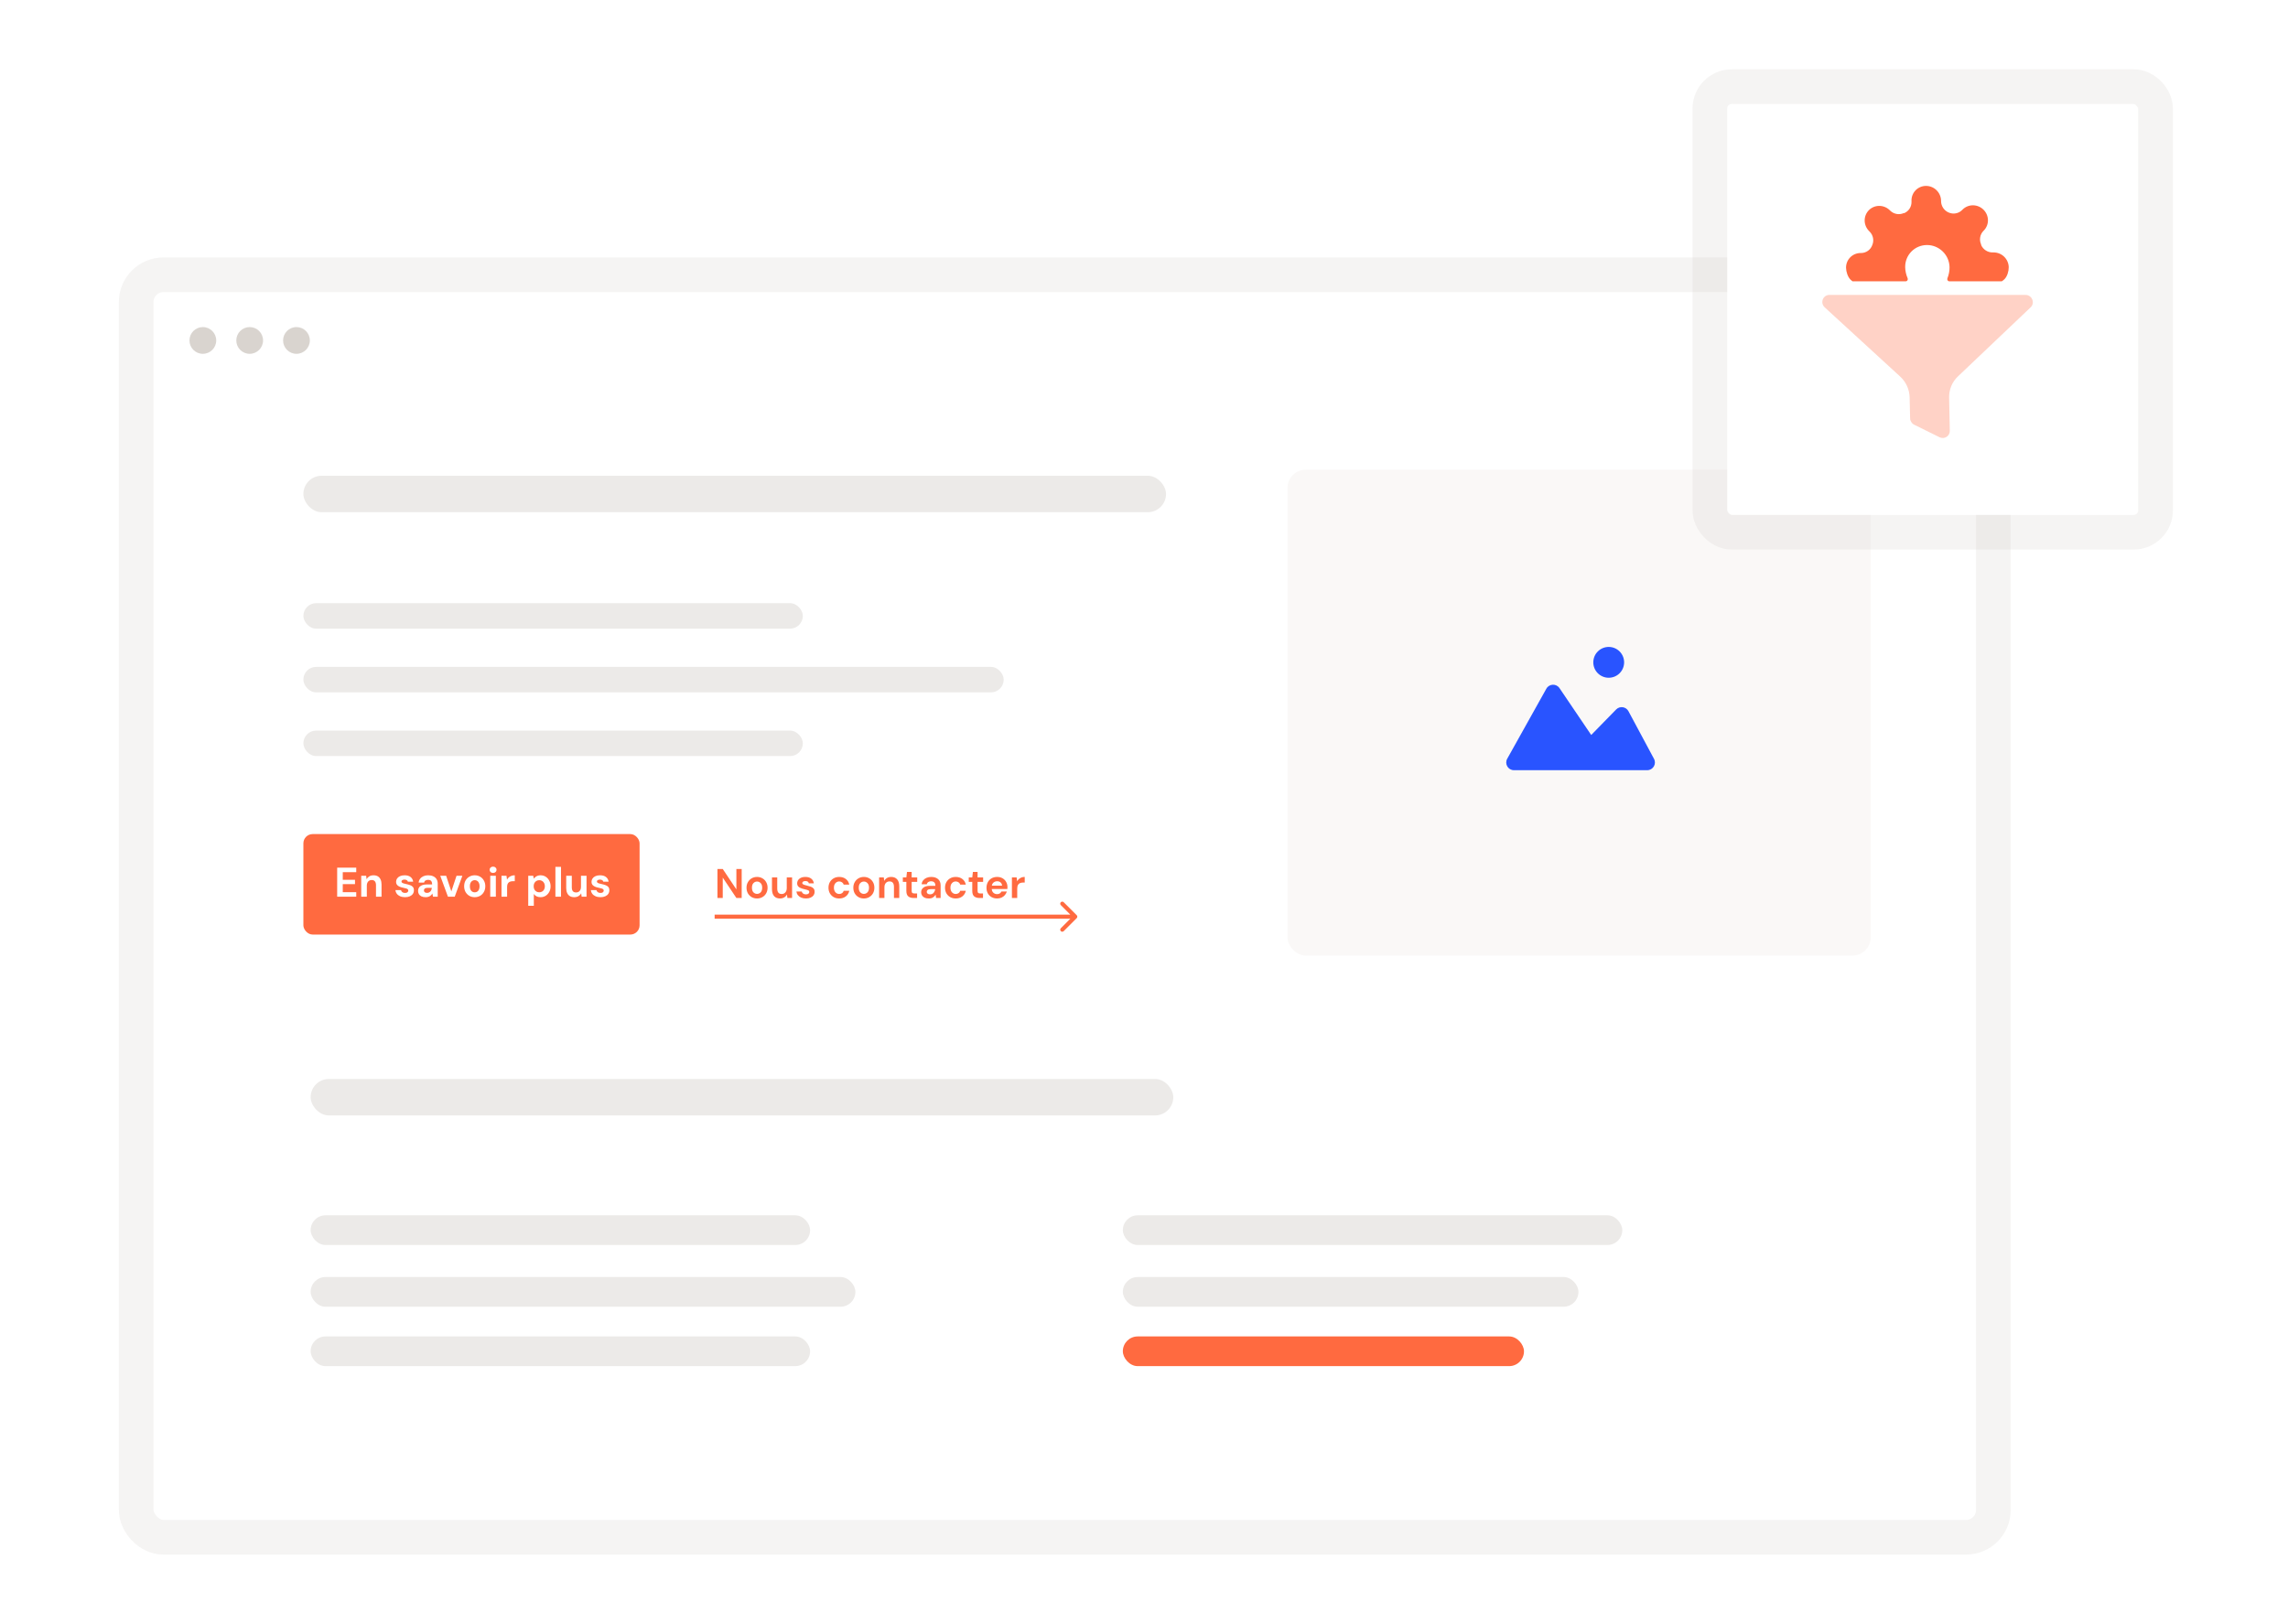 <svg width="462" height="328" viewBox="0 0 462 328" fill="none" xmlns="http://www.w3.org/2000/svg">
<g filter="url(#filter0_b_7684_20126)">
<rect x="31" y="59" width="368" height="248" rx="2" fill="white"/>
<rect x="27.5" y="55.5" width="375" height="255" rx="5.5" stroke="#D0CAC6" stroke-opacity="0.2" stroke-width="7"/>
</g>
<rect x="61.26" y="96.096" width="174.187" height="7.36" rx="3.68" fill="#ECEAE8"/>
<rect x="62.727" y="217.936" width="174.187" height="7.36" rx="3.68" fill="#ECEAE8"/>
<rect x="61.26" y="134.698" width="141.411" height="5.147" rx="2.573" fill="#ECEAE8"/>
<rect x="61.26" y="121.83" width="100.851" height="5.147" rx="2.573" fill="#ECEAE8"/>
<rect x="61.26" y="147.565" width="100.851" height="5.147" rx="2.573" fill="#ECEAE8"/>
<rect x="62.727" y="257.936" width="110" height="6" rx="3" fill="#ECEAE8"/>
<rect x="62.727" y="245.469" width="100.851" height="6" rx="3" fill="#ECEAE8"/>
<rect x="62.727" y="269.936" width="100.851" height="6" rx="3" fill="#ECEAE8"/>
<rect x="226.727" y="257.936" width="92" height="6" rx="3" fill="#ECEAE8"/>
<rect x="226.727" y="245.469" width="100.851" height="6" rx="3" fill="#ECEAE8"/>
<rect x="226.727" y="269.936" width="81" height="6" rx="3" fill="#FF6A40"/>
<path fill-rule="evenodd" clip-rule="evenodd" d="M53.116 68.765C53.116 70.257 51.907 71.466 50.415 71.466C48.923 71.466 47.714 70.257 47.714 68.765C47.714 67.273 48.923 66.064 50.415 66.064C51.907 66.064 53.116 67.273 53.116 68.765ZM43.66 68.765C43.66 70.257 42.45 71.466 40.959 71.466C39.467 71.466 38.258 70.257 38.258 68.765C38.258 67.273 39.467 66.064 40.959 66.064C42.45 66.064 43.66 67.273 43.66 68.765ZM59.864 71.466C61.356 71.466 62.565 70.257 62.565 68.765C62.565 67.273 61.356 66.064 59.864 66.064C58.372 66.064 57.163 67.273 57.163 68.765C57.163 70.257 58.372 71.466 59.864 71.466Z" fill="#D9D4CF"/>
<rect x="61.26" y="168.469" width="67.888" height="20.296" rx="1.873" fill="#FF6A40"/>
<path d="M68.083 181.115V175.253H71.934V176.166H69.213V177.698H71.683V178.577H69.213V180.202H71.934V181.115H68.083ZM72.939 181.115V176.894H73.936L74.019 177.581C74.148 177.346 74.329 177.157 74.564 177.012C74.804 176.866 75.088 176.794 75.418 176.794C75.769 176.794 76.065 176.866 76.305 177.012C76.545 177.157 76.727 177.369 76.85 177.648C76.978 177.927 77.042 178.27 77.042 178.678V181.115H75.92V178.787C75.92 178.452 75.848 178.195 75.703 178.016C75.563 177.838 75.345 177.748 75.049 177.748C74.86 177.748 74.689 177.793 74.539 177.882C74.393 177.972 74.279 178.1 74.195 178.268C74.112 178.429 74.07 178.628 74.07 178.862V181.115H72.939ZM81.803 181.215C81.418 181.215 81.083 181.154 80.798 181.031C80.513 180.908 80.29 180.738 80.128 180.52C79.966 180.302 79.874 180.057 79.852 179.783H80.974C81.002 179.889 81.049 179.987 81.116 180.076C81.183 180.16 81.272 180.227 81.384 180.277C81.496 180.327 81.63 180.353 81.786 180.353C81.937 180.353 82.06 180.333 82.154 180.294C82.249 180.249 82.319 180.191 82.364 180.118C82.414 180.046 82.439 179.97 82.439 179.892C82.439 179.775 82.406 179.685 82.339 179.624C82.272 179.557 82.174 179.504 82.046 179.465C81.917 179.426 81.761 179.387 81.577 179.348C81.376 179.309 81.178 179.261 80.982 179.205C80.792 179.144 80.622 179.069 80.471 178.979C80.321 178.89 80.201 178.776 80.111 178.636C80.022 178.496 79.977 178.323 79.977 178.117C79.977 177.866 80.044 177.642 80.178 177.447C80.312 177.246 80.508 177.087 80.764 176.97C81.021 176.852 81.331 176.794 81.694 176.794C82.202 176.794 82.604 176.908 82.9 177.137C83.196 177.366 83.371 177.681 83.427 178.083H82.364C82.33 177.955 82.255 177.854 82.138 177.782C82.026 177.704 81.875 177.665 81.686 177.665C81.485 177.665 81.331 177.701 81.225 177.774C81.119 177.846 81.066 177.941 81.066 178.058C81.066 178.136 81.099 178.206 81.166 178.268C81.239 178.329 81.34 178.382 81.468 178.427C81.596 178.466 81.753 178.505 81.937 178.544C82.26 178.611 82.545 178.689 82.791 178.778C83.037 178.862 83.229 178.985 83.369 179.147C83.508 179.303 83.578 179.532 83.578 179.833C83.578 180.101 83.505 180.341 83.36 180.553C83.215 180.76 83.009 180.922 82.741 181.039C82.478 181.156 82.166 181.215 81.803 181.215ZM85.958 181.215C85.606 181.215 85.316 181.159 85.087 181.048C84.858 180.93 84.688 180.777 84.576 180.587C84.47 180.392 84.417 180.177 84.417 179.942C84.417 179.685 84.481 179.459 84.61 179.264C84.744 179.069 84.942 178.915 85.204 178.803C85.472 178.692 85.807 178.636 86.209 178.636H87.256C87.256 178.429 87.228 178.259 87.172 178.125C87.116 177.986 87.03 177.882 86.912 177.815C86.795 177.748 86.639 177.715 86.444 177.715C86.231 177.715 86.05 177.762 85.899 177.857C85.754 177.947 85.665 178.086 85.631 178.276H84.534C84.562 177.974 84.66 177.715 84.828 177.497C85.001 177.274 85.227 177.101 85.506 176.978C85.79 176.855 86.106 176.794 86.452 176.794C86.848 176.794 87.192 176.861 87.482 176.995C87.772 177.129 87.995 177.321 88.152 177.573C88.308 177.824 88.386 178.134 88.386 178.502V181.115H87.432L87.306 180.47C87.245 180.581 87.172 180.682 87.088 180.771C87.005 180.861 86.907 180.939 86.795 181.006C86.684 181.073 86.558 181.123 86.418 181.156C86.279 181.195 86.125 181.215 85.958 181.215ZM86.226 180.344C86.371 180.344 86.499 180.319 86.611 180.269C86.728 180.213 86.829 180.14 86.912 180.051C86.996 179.956 87.06 179.85 87.105 179.733C87.155 179.61 87.189 179.479 87.206 179.339V179.331H86.343C86.17 179.331 86.028 179.353 85.916 179.398C85.81 179.437 85.732 179.496 85.682 179.574C85.631 179.652 85.606 179.741 85.606 179.842C85.606 179.953 85.631 180.046 85.682 180.118C85.732 180.191 85.804 180.246 85.899 180.286C85.994 180.325 86.103 180.344 86.226 180.344ZM90.448 181.115L88.899 176.894H90.088L91.135 180.051L92.182 176.894H93.362L91.822 181.115H90.448ZM95.849 181.215C95.447 181.215 95.084 181.123 94.761 180.939C94.442 180.749 94.189 180.489 93.999 180.16C93.814 179.825 93.722 179.443 93.722 179.013C93.722 178.572 93.814 178.187 93.999 177.857C94.189 177.522 94.445 177.263 94.769 177.079C95.093 176.889 95.456 176.794 95.858 176.794C96.265 176.794 96.628 176.889 96.946 177.079C97.27 177.263 97.524 177.522 97.708 177.857C97.898 178.187 97.993 178.569 97.993 179.004C97.993 179.44 97.898 179.825 97.708 180.16C97.524 180.489 97.27 180.749 96.946 180.939C96.622 181.123 96.257 181.215 95.849 181.215ZM95.849 180.235C96.039 180.235 96.207 180.191 96.352 180.101C96.502 180.012 96.62 179.875 96.703 179.691C96.793 179.507 96.837 179.278 96.837 179.004C96.837 178.731 96.793 178.505 96.703 178.326C96.62 178.142 96.502 178.005 96.352 177.916C96.207 177.821 96.042 177.774 95.858 177.774C95.679 177.774 95.514 177.821 95.364 177.916C95.213 178.005 95.093 178.142 95.004 178.326C94.92 178.505 94.878 178.731 94.878 179.004C94.878 179.278 94.92 179.507 95.004 179.691C95.093 179.875 95.21 180.012 95.355 180.101C95.506 180.191 95.671 180.235 95.849 180.235ZM98.992 181.115V176.894H100.123V181.115H98.992ZM99.561 176.317C99.361 176.317 99.193 176.258 99.059 176.141C98.931 176.018 98.867 175.864 98.867 175.68C98.867 175.496 98.931 175.345 99.059 175.228C99.193 175.105 99.361 175.044 99.561 175.044C99.768 175.044 99.936 175.105 100.064 175.228C100.198 175.345 100.265 175.496 100.265 175.68C100.265 175.864 100.198 176.018 100.064 176.141C99.936 176.258 99.768 176.317 99.561 176.317ZM101.265 181.115V176.894H102.27L102.378 177.673C102.479 177.489 102.605 177.333 102.755 177.204C102.912 177.076 103.087 176.975 103.283 176.903C103.484 176.83 103.704 176.794 103.944 176.794V177.991H103.559C103.392 177.991 103.235 178.011 103.09 178.05C102.951 178.089 102.828 178.153 102.722 178.242C102.616 178.326 102.535 178.443 102.479 178.594C102.423 178.745 102.395 178.935 102.395 179.164V181.115H101.265ZM106.662 182.957V176.894H107.667L107.792 177.48C107.881 177.358 107.987 177.246 108.11 177.146C108.233 177.039 108.378 176.956 108.546 176.894C108.719 176.827 108.92 176.794 109.149 176.794C109.545 176.794 109.894 176.892 110.195 177.087C110.497 177.282 110.734 177.547 110.907 177.882C111.086 178.212 111.175 178.589 111.175 179.013C111.175 179.437 111.086 179.817 110.907 180.152C110.728 180.481 110.488 180.74 110.187 180.93C109.885 181.12 109.542 181.215 109.157 181.215C108.844 181.215 108.574 181.159 108.345 181.048C108.121 180.93 107.937 180.771 107.792 180.57V182.957H106.662ZM108.889 180.227C109.112 180.227 109.308 180.177 109.475 180.076C109.648 179.976 109.782 179.833 109.877 179.649C109.972 179.465 110.019 179.253 110.019 179.013C110.019 178.773 109.972 178.561 109.877 178.376C109.782 178.187 109.648 178.041 109.475 177.941C109.308 177.835 109.112 177.782 108.889 177.782C108.671 177.782 108.476 177.835 108.303 177.941C108.135 178.041 108.001 178.184 107.901 178.368C107.806 178.552 107.759 178.764 107.759 179.004C107.759 179.244 107.806 179.459 107.901 179.649C108.001 179.833 108.135 179.976 108.303 180.076C108.476 180.177 108.671 180.227 108.889 180.227ZM112.149 181.115V175.086H113.279V181.115H112.149ZM115.955 181.215C115.615 181.215 115.322 181.145 115.076 181.006C114.836 180.861 114.652 180.651 114.523 180.378C114.395 180.099 114.331 179.755 114.331 179.348V176.894H115.461V179.23C115.461 179.571 115.531 179.828 115.67 180.001C115.816 180.174 116.036 180.26 116.332 180.26C116.522 180.26 116.689 180.219 116.834 180.135C116.979 180.046 117.094 179.92 117.178 179.758C117.267 179.591 117.312 179.387 117.312 179.147V176.894H118.434V181.115H117.446L117.353 180.428C117.231 180.668 117.049 180.861 116.809 181.006C116.569 181.145 116.284 181.215 115.955 181.215ZM121.266 181.215C120.88 181.215 120.545 181.154 120.261 181.031C119.976 180.908 119.753 180.738 119.591 180.52C119.429 180.302 119.337 180.057 119.315 179.783H120.437C120.465 179.889 120.512 179.987 120.579 180.076C120.646 180.16 120.735 180.227 120.847 180.277C120.959 180.327 121.093 180.353 121.249 180.353C121.4 180.353 121.522 180.333 121.617 180.294C121.712 180.249 121.782 180.191 121.827 180.118C121.877 180.046 121.902 179.97 121.902 179.892C121.902 179.775 121.868 179.685 121.801 179.624C121.734 179.557 121.637 179.504 121.508 179.465C121.38 179.426 121.224 179.387 121.04 179.348C120.839 179.309 120.64 179.261 120.445 179.205C120.255 179.144 120.085 179.069 119.934 178.979C119.783 178.89 119.663 178.776 119.574 178.636C119.485 178.496 119.44 178.323 119.44 178.117C119.44 177.866 119.507 177.642 119.641 177.447C119.775 177.246 119.971 177.087 120.227 176.97C120.484 176.852 120.794 176.794 121.157 176.794C121.665 176.794 122.067 176.908 122.362 177.137C122.658 177.366 122.834 177.681 122.89 178.083H121.827C121.793 177.955 121.718 177.854 121.601 177.782C121.489 177.704 121.338 177.665 121.148 177.665C120.947 177.665 120.794 177.701 120.688 177.774C120.582 177.846 120.529 177.941 120.529 178.058C120.529 178.136 120.562 178.206 120.629 178.268C120.702 178.329 120.802 178.382 120.931 178.427C121.059 178.466 121.215 178.505 121.4 178.544C121.723 178.611 122.008 178.689 122.254 178.778C122.499 178.862 122.692 178.985 122.831 179.147C122.971 179.303 123.041 179.532 123.041 179.833C123.041 180.101 122.968 180.341 122.823 180.553C122.678 180.76 122.471 180.922 122.203 181.039C121.941 181.156 121.628 181.215 121.266 181.215Z" fill="white"/>
<rect x="259.98" y="94.869" width="117.76" height="98.134" rx="3.68" fill="#FAF8F7"/>
<path d="M332.61 155.567H305.701C304.513 155.567 303.763 154.289 304.342 153.252L312.248 139.099C312.813 138.087 314.246 138.026 314.895 138.985L321.303 148.453L326.339 143.301C327.074 142.549 328.327 142.727 328.824 143.653L333.982 153.276C334.537 154.313 333.786 155.567 332.61 155.567Z" fill="#2954FF"/>
<path d="M321.724 133.782C321.724 132.063 323.117 130.669 324.836 130.669C326.555 130.669 327.948 132.063 327.948 133.782C327.948 135.501 326.555 136.894 324.836 136.894C323.117 136.894 321.724 135.501 321.724 133.782Z" fill="#2954FF"/>
<path d="M144.87 181.376V175.52H145.94L148.693 179.644V175.52H149.764V181.376H148.693L145.94 177.26V181.376H144.87ZM152.865 181.477C152.463 181.477 152.101 181.385 151.777 181.201C151.46 181.016 151.206 180.763 151.016 180.439C150.832 180.11 150.74 179.731 150.74 179.301C150.74 178.872 150.835 178.496 151.024 178.172C151.214 177.843 151.468 177.586 151.786 177.402C152.109 177.218 152.472 177.126 152.873 177.126C153.269 177.126 153.626 177.218 153.944 177.402C154.268 177.586 154.521 177.843 154.705 178.172C154.895 178.496 154.99 178.872 154.99 179.301C154.99 179.731 154.895 180.11 154.705 180.439C154.521 180.763 154.268 181.016 153.944 181.201C153.621 181.385 153.261 181.477 152.865 181.477ZM152.865 180.548C153.144 180.548 153.386 180.445 153.593 180.238C153.799 180.027 153.902 179.714 153.902 179.301C153.902 178.889 153.799 178.579 153.593 178.373C153.386 178.161 153.147 178.055 152.873 178.055C152.589 178.055 152.344 178.161 152.137 178.373C151.936 178.579 151.836 178.889 151.836 179.301C151.836 179.714 151.936 180.027 152.137 180.238C152.344 180.445 152.586 180.548 152.865 180.548ZM157.503 181.477C156.985 181.477 156.583 181.315 156.299 180.991C156.02 180.668 155.88 180.194 155.88 179.569V177.227H156.943V179.469C156.943 179.826 157.015 180.099 157.16 180.289C157.305 180.478 157.534 180.573 157.846 180.573C158.142 180.573 158.385 180.467 158.574 180.255C158.769 180.043 158.867 179.748 158.867 179.368V177.227H159.938V181.376H158.993L158.909 180.673C158.781 180.919 158.594 181.114 158.348 181.259C158.109 181.404 157.827 181.477 157.503 181.477ZM162.752 181.477C162.384 181.477 162.061 181.418 161.782 181.301C161.503 181.178 161.28 181.011 161.112 180.799C160.945 180.587 160.845 180.342 160.811 180.063H161.89C161.924 180.225 162.013 180.364 162.158 180.481C162.309 180.593 162.501 180.648 162.735 180.648C162.97 180.648 163.14 180.601 163.246 180.506C163.357 180.411 163.413 180.303 163.413 180.18C163.413 180.001 163.335 179.882 163.179 179.82C163.023 179.753 162.805 179.689 162.526 179.628C162.348 179.589 162.167 179.541 161.983 179.486C161.798 179.43 161.628 179.36 161.472 179.276C161.322 179.187 161.199 179.076 161.104 178.942C161.009 178.802 160.962 178.632 160.962 178.431C160.962 178.063 161.107 177.754 161.397 177.503C161.692 177.252 162.105 177.126 162.635 177.126C163.126 177.126 163.516 177.241 163.806 177.469C164.102 177.698 164.278 178.013 164.333 178.415H163.321C163.26 178.108 163.028 177.955 162.627 177.955C162.426 177.955 162.27 177.994 162.158 178.072C162.052 178.15 161.999 178.247 161.999 178.364C161.999 178.487 162.08 178.585 162.242 178.657C162.404 178.73 162.618 178.797 162.886 178.858C163.176 178.925 163.441 179 163.681 179.084C163.926 179.162 164.121 179.282 164.266 179.444C164.411 179.6 164.484 179.826 164.484 180.121C164.489 180.378 164.423 180.609 164.283 180.816C164.144 181.022 163.943 181.184 163.681 181.301C163.419 181.418 163.109 181.477 162.752 181.477ZM169.459 181.477C169.035 181.477 168.661 181.385 168.338 181.201C168.014 181.016 167.758 180.76 167.568 180.431C167.384 180.102 167.292 179.725 167.292 179.301C167.292 178.878 167.384 178.501 167.568 178.172C167.758 177.843 168.014 177.586 168.338 177.402C168.661 177.218 169.035 177.126 169.459 177.126C169.989 177.126 170.435 177.266 170.797 177.545C171.16 177.818 171.391 178.197 171.492 178.682H170.362C170.307 178.482 170.195 178.325 170.028 178.214C169.866 178.097 169.674 178.038 169.451 178.038C169.155 178.038 168.904 178.15 168.698 178.373C168.491 178.596 168.388 178.905 168.388 179.301C168.388 179.697 168.491 180.007 168.698 180.23C168.904 180.453 169.155 180.565 169.451 180.565C169.674 180.565 169.866 180.509 170.028 180.397C170.195 180.286 170.307 180.127 170.362 179.921H171.492C171.391 180.389 171.16 180.766 170.797 181.05C170.435 181.334 169.989 181.477 169.459 181.477ZM174.433 181.477C174.032 181.477 173.669 181.385 173.346 181.201C173.028 181.016 172.774 180.763 172.584 180.439C172.4 180.11 172.308 179.731 172.308 179.301C172.308 178.872 172.403 178.496 172.593 178.172C172.782 177.843 173.036 177.586 173.354 177.402C173.678 177.218 174.04 177.126 174.442 177.126C174.838 177.126 175.195 177.218 175.513 177.402C175.836 177.586 176.09 177.843 176.274 178.172C176.463 178.496 176.558 178.872 176.558 179.301C176.558 179.731 176.463 180.11 176.274 180.439C176.09 180.763 175.836 181.016 175.513 181.201C175.189 181.385 174.829 181.477 174.433 181.477ZM174.433 180.548C174.712 180.548 174.955 180.445 175.161 180.238C175.368 180.027 175.471 179.714 175.471 179.301C175.471 178.889 175.368 178.579 175.161 178.373C174.955 178.161 174.715 178.055 174.442 178.055C174.157 178.055 173.912 178.161 173.705 178.373C173.505 178.579 173.404 178.889 173.404 179.301C173.404 179.714 173.505 180.027 173.705 180.238C173.912 180.445 174.154 180.548 174.433 180.548ZM177.516 181.376V177.227H178.461L178.545 177.929C178.673 177.684 178.857 177.489 179.097 177.344C179.342 177.199 179.629 177.126 179.959 177.126C180.472 177.126 180.87 177.288 181.155 177.612C181.439 177.935 181.582 178.409 181.582 179.034V181.376H180.511V179.134C180.511 178.777 180.438 178.504 180.293 178.314C180.148 178.125 179.922 178.03 179.616 178.03C179.314 178.03 179.066 178.136 178.871 178.348C178.681 178.56 178.587 178.855 178.587 179.235V181.376H177.516ZM184.454 181.376C184.019 181.376 183.671 181.27 183.409 181.058C183.146 180.846 183.015 180.47 183.015 179.929V178.122H182.304V177.227H183.015L183.141 176.114H184.086V177.227H185.207V178.122H184.086V179.937C184.086 180.138 184.128 180.277 184.212 180.356C184.301 180.428 184.452 180.464 184.663 180.464H185.182V181.376H184.454ZM187.557 181.477C187.2 181.477 186.907 181.421 186.679 181.309C186.45 181.192 186.28 181.039 186.169 180.849C186.057 180.66 186.001 180.45 186.001 180.222C186.001 179.837 186.152 179.525 186.453 179.285C186.754 179.045 187.206 178.925 187.808 178.925H188.862V178.825C188.862 178.54 188.781 178.331 188.62 178.197C188.458 178.063 188.257 177.996 188.017 177.996C187.8 177.996 187.61 178.049 187.448 178.155C187.287 178.256 187.186 178.406 187.147 178.607H186.102C186.129 178.306 186.23 178.044 186.403 177.821C186.581 177.598 186.81 177.428 187.089 177.31C187.368 177.188 187.68 177.126 188.026 177.126C188.617 177.126 189.083 177.274 189.423 177.57C189.763 177.865 189.933 178.284 189.933 178.825V181.376H189.021L188.921 180.707C188.798 180.93 188.625 181.114 188.402 181.259C188.185 181.404 187.903 181.477 187.557 181.477ZM187.8 180.64C188.107 180.64 188.344 180.54 188.511 180.339C188.684 180.138 188.793 179.89 188.837 179.594H187.925C187.641 179.594 187.437 179.647 187.315 179.753C187.192 179.854 187.131 179.979 187.131 180.13C187.131 180.291 187.192 180.417 187.315 180.506C187.437 180.595 187.599 180.64 187.8 180.64ZM192.988 181.477C192.564 181.477 192.19 181.385 191.867 181.201C191.543 181.016 191.287 180.76 191.097 180.431C190.913 180.102 190.821 179.725 190.821 179.301C190.821 178.878 190.913 178.501 191.097 178.172C191.287 177.843 191.543 177.586 191.867 177.402C192.19 177.218 192.564 177.126 192.988 177.126C193.518 177.126 193.964 177.266 194.327 177.545C194.689 177.818 194.92 178.197 195.021 178.682H193.891C193.836 178.482 193.724 178.325 193.557 178.214C193.395 178.097 193.203 178.038 192.98 178.038C192.684 178.038 192.433 178.15 192.227 178.373C192.02 178.596 191.917 178.905 191.917 179.301C191.917 179.697 192.02 180.007 192.227 180.23C192.433 180.453 192.684 180.565 192.98 180.565C193.203 180.565 193.395 180.509 193.557 180.397C193.724 180.286 193.836 180.127 193.891 179.921H195.021C194.92 180.389 194.689 180.766 194.327 181.05C193.964 181.334 193.518 181.477 192.988 181.477ZM197.763 181.376C197.328 181.376 196.979 181.27 196.717 181.058C196.455 180.846 196.324 180.47 196.324 179.929V178.122H195.613V177.227H196.324L196.45 176.114H197.395V177.227H198.516V178.122H197.395V179.937C197.395 180.138 197.437 180.277 197.52 180.356C197.61 180.428 197.76 180.464 197.972 180.464H198.491V181.376H197.763ZM201.345 181.477C200.927 181.477 200.556 181.387 200.233 181.209C199.909 181.03 199.655 180.779 199.471 180.456C199.287 180.132 199.195 179.759 199.195 179.335C199.195 178.905 199.284 178.523 199.463 178.189C199.647 177.854 199.898 177.595 200.216 177.411C200.539 177.221 200.919 177.126 201.354 177.126C201.761 177.126 202.121 177.216 202.433 177.394C202.745 177.573 202.988 177.818 203.161 178.13C203.339 178.437 203.428 178.78 203.428 179.159C203.428 179.221 203.426 179.285 203.42 179.352C203.42 179.419 203.417 179.488 203.412 179.561H200.258C200.28 179.884 200.392 180.138 200.592 180.322C200.799 180.506 201.047 180.598 201.337 180.598C201.554 180.598 201.736 180.551 201.881 180.456C202.031 180.356 202.143 180.227 202.215 180.071H203.303C203.225 180.333 203.094 180.573 202.91 180.791C202.731 181.003 202.508 181.17 202.24 181.293C201.978 181.415 201.68 181.477 201.345 181.477ZM201.354 177.996C201.092 177.996 200.86 178.072 200.659 178.222C200.459 178.367 200.33 178.59 200.274 178.892H202.341C202.324 178.618 202.224 178.401 202.04 178.239C201.856 178.077 201.627 177.996 201.354 177.996ZM204.329 181.376V177.227H205.283L205.383 178.005C205.534 177.737 205.737 177.525 205.994 177.369C206.256 177.207 206.563 177.126 206.914 177.126V178.256H206.613C206.379 178.256 206.17 178.292 205.985 178.364C205.801 178.437 205.656 178.562 205.55 178.741C205.45 178.919 205.4 179.168 205.4 179.486V181.376H204.329Z" fill="#FF6A40"/>
<path d="M217.415 185.444C217.576 185.283 217.576 185.022 217.415 184.86L214.787 182.233C214.626 182.072 214.365 182.072 214.204 182.233C214.042 182.394 214.042 182.656 214.204 182.817L216.539 185.152L214.204 187.488C214.042 187.649 214.042 187.91 214.204 188.072C214.365 188.233 214.626 188.233 214.787 188.072L217.415 185.444ZM144.301 185.565H217.123V184.739H144.301V185.565Z" fill="#FF6A40"/>
<g filter="url(#filter1_b_7684_20126)">
<rect x="348.762" y="21" width="83" height="83" rx="0.925" fill="white"/>
<rect x="345.262" y="17.5" width="90" height="90" rx="4.425" stroke="#D0CAC6" stroke-opacity="0.2" stroke-width="7"/>
</g>
<mask id="mask0_7684_20126" style="mask-type:alpha" maskUnits="userSpaceOnUse" x="359" y="32" width="61" height="61">
<rect x="359.998" y="32.236" width="59.775" height="59.775" fill="white"/>
</mask>
<g mask="url(#mask0_7684_20126)">
<path fill-rule="evenodd" clip-rule="evenodd" d="M404.208 56.816C404.41 56.693 404.598 56.544 404.767 56.373C405.318 55.813 405.62 54.764 405.607 53.972C405.594 53.18 405.266 52.42 404.697 51.861C404.128 51.301 403.363 50.986 402.571 50.986H402.317C401.837 50.984 401.365 50.842 400.96 50.577C400.555 50.311 400.234 49.935 400.038 49.493L400.036 49.374C399.83 48.923 399.762 48.424 399.842 47.94C399.922 47.455 400.145 47.008 400.483 46.657L400.572 46.567C400.845 46.29 401.059 45.96 401.204 45.598C401.348 45.235 401.419 44.847 401.412 44.455C401.406 44.062 401.322 43.674 401.166 43.311C401.01 42.949 400.784 42.619 400.502 42.342C400.22 42.064 399.887 41.844 399.522 41.694C399.157 41.544 398.767 41.466 398.374 41.466C397.982 41.466 397.595 41.544 397.234 41.694C396.874 41.844 396.549 42.064 396.276 42.342L396.188 42.432C395.842 42.776 395.399 43.007 394.916 43.094C394.433 43.182 393.932 43.123 393.479 42.924C393.034 42.735 392.652 42.421 392.38 42.02C392.108 41.62 391.958 41.15 391.948 40.67L391.946 40.536C391.933 39.744 391.606 38.984 391.036 38.424C390.467 37.864 389.702 37.55 388.91 37.55C388.118 37.55 387.364 37.864 386.813 38.424C386.262 38.984 385.96 39.744 385.973 40.536L385.978 40.789C385.984 41.27 385.849 41.739 385.59 42.14C385.332 42.54 384.96 42.855 384.522 43.044H384.402C383.955 43.242 383.457 43.302 382.971 43.214C382.485 43.126 382.034 42.895 381.677 42.551L381.586 42.462C381.304 42.184 380.971 41.964 380.606 41.813C380.241 41.663 379.851 41.586 379.458 41.586C379.066 41.586 378.679 41.663 378.319 41.813C377.959 41.964 377.633 42.184 377.36 42.462C377.087 42.739 376.872 43.068 376.728 43.431C376.584 43.793 376.513 44.182 376.519 44.574C376.526 44.966 376.61 45.355 376.766 45.717C376.922 46.08 377.148 46.409 377.43 46.686L377.521 46.776C377.871 47.128 378.11 47.575 378.206 48.059C378.301 48.543 378.25 49.043 378.059 49.493C377.896 49.957 377.597 50.359 377.199 50.646C376.802 50.934 376.325 51.094 375.831 51.105H375.697C374.905 51.105 374.151 51.42 373.6 51.98C373.049 52.54 372.747 53.299 372.76 54.091C372.773 54.883 373.101 55.932 373.67 56.492C373.791 56.612 373.922 56.72 374.059 56.816H384.825C385.126 56.816 385.315 56.466 385.192 56.191C384.889 55.513 384.712 54.681 384.701 53.971C384.659 51.497 386.632 49.492 389.106 49.492C391.579 49.492 393.618 51.497 393.659 53.971C393.671 54.684 393.516 55.521 393.229 56.201C393.114 56.474 393.303 56.816 393.6 56.816H404.208Z" fill="#FF6A40"/>
<path fill-rule="evenodd" clip-rule="evenodd" d="M368.455 62.084C367.471 61.188 368.078 59.569 369.398 59.569H408.997C410.315 59.569 410.977 61.185 410.026 62.082L395.354 76.024C394.186 77.127 393.539 78.676 393.572 80.297L393.709 87.011C393.731 88.091 392.607 88.796 391.632 88.314L386.521 85.785C386.028 85.541 385.709 85.043 385.696 84.497L385.599 80.262C385.562 78.657 384.863 77.128 383.667 76.039L368.455 62.084Z" fill="#FF6A40" fill-opacity="0.3"/>
</g>
<defs>
<filter id="filter0_b_7684_20126" x="18" y="46" width="394" height="274" filterUnits="userSpaceOnUse" color-interpolation-filters="sRGB">
<feFlood flood-opacity="0" result="BackgroundImageFix"/>
<feGaussianBlur in="BackgroundImageFix" stdDeviation="3"/>
<feComposite in2="SourceAlpha" operator="in" result="effect1_backgroundBlur_7684_20126"/>
<feBlend mode="normal" in="SourceGraphic" in2="effect1_backgroundBlur_7684_20126" result="shape"/>
</filter>
<filter id="filter1_b_7684_20126" x="335.103" y="7.341" width="110.318" height="110.318" filterUnits="userSpaceOnUse" color-interpolation-filters="sRGB">
<feFlood flood-opacity="0" result="BackgroundImageFix"/>
<feGaussianBlur in="BackgroundImageFix" stdDeviation="3.33"/>
<feComposite in2="SourceAlpha" operator="in" result="effect1_backgroundBlur_7684_20126"/>
<feBlend mode="normal" in="SourceGraphic" in2="effect1_backgroundBlur_7684_20126" result="shape"/>
</filter>
</defs>
</svg>
